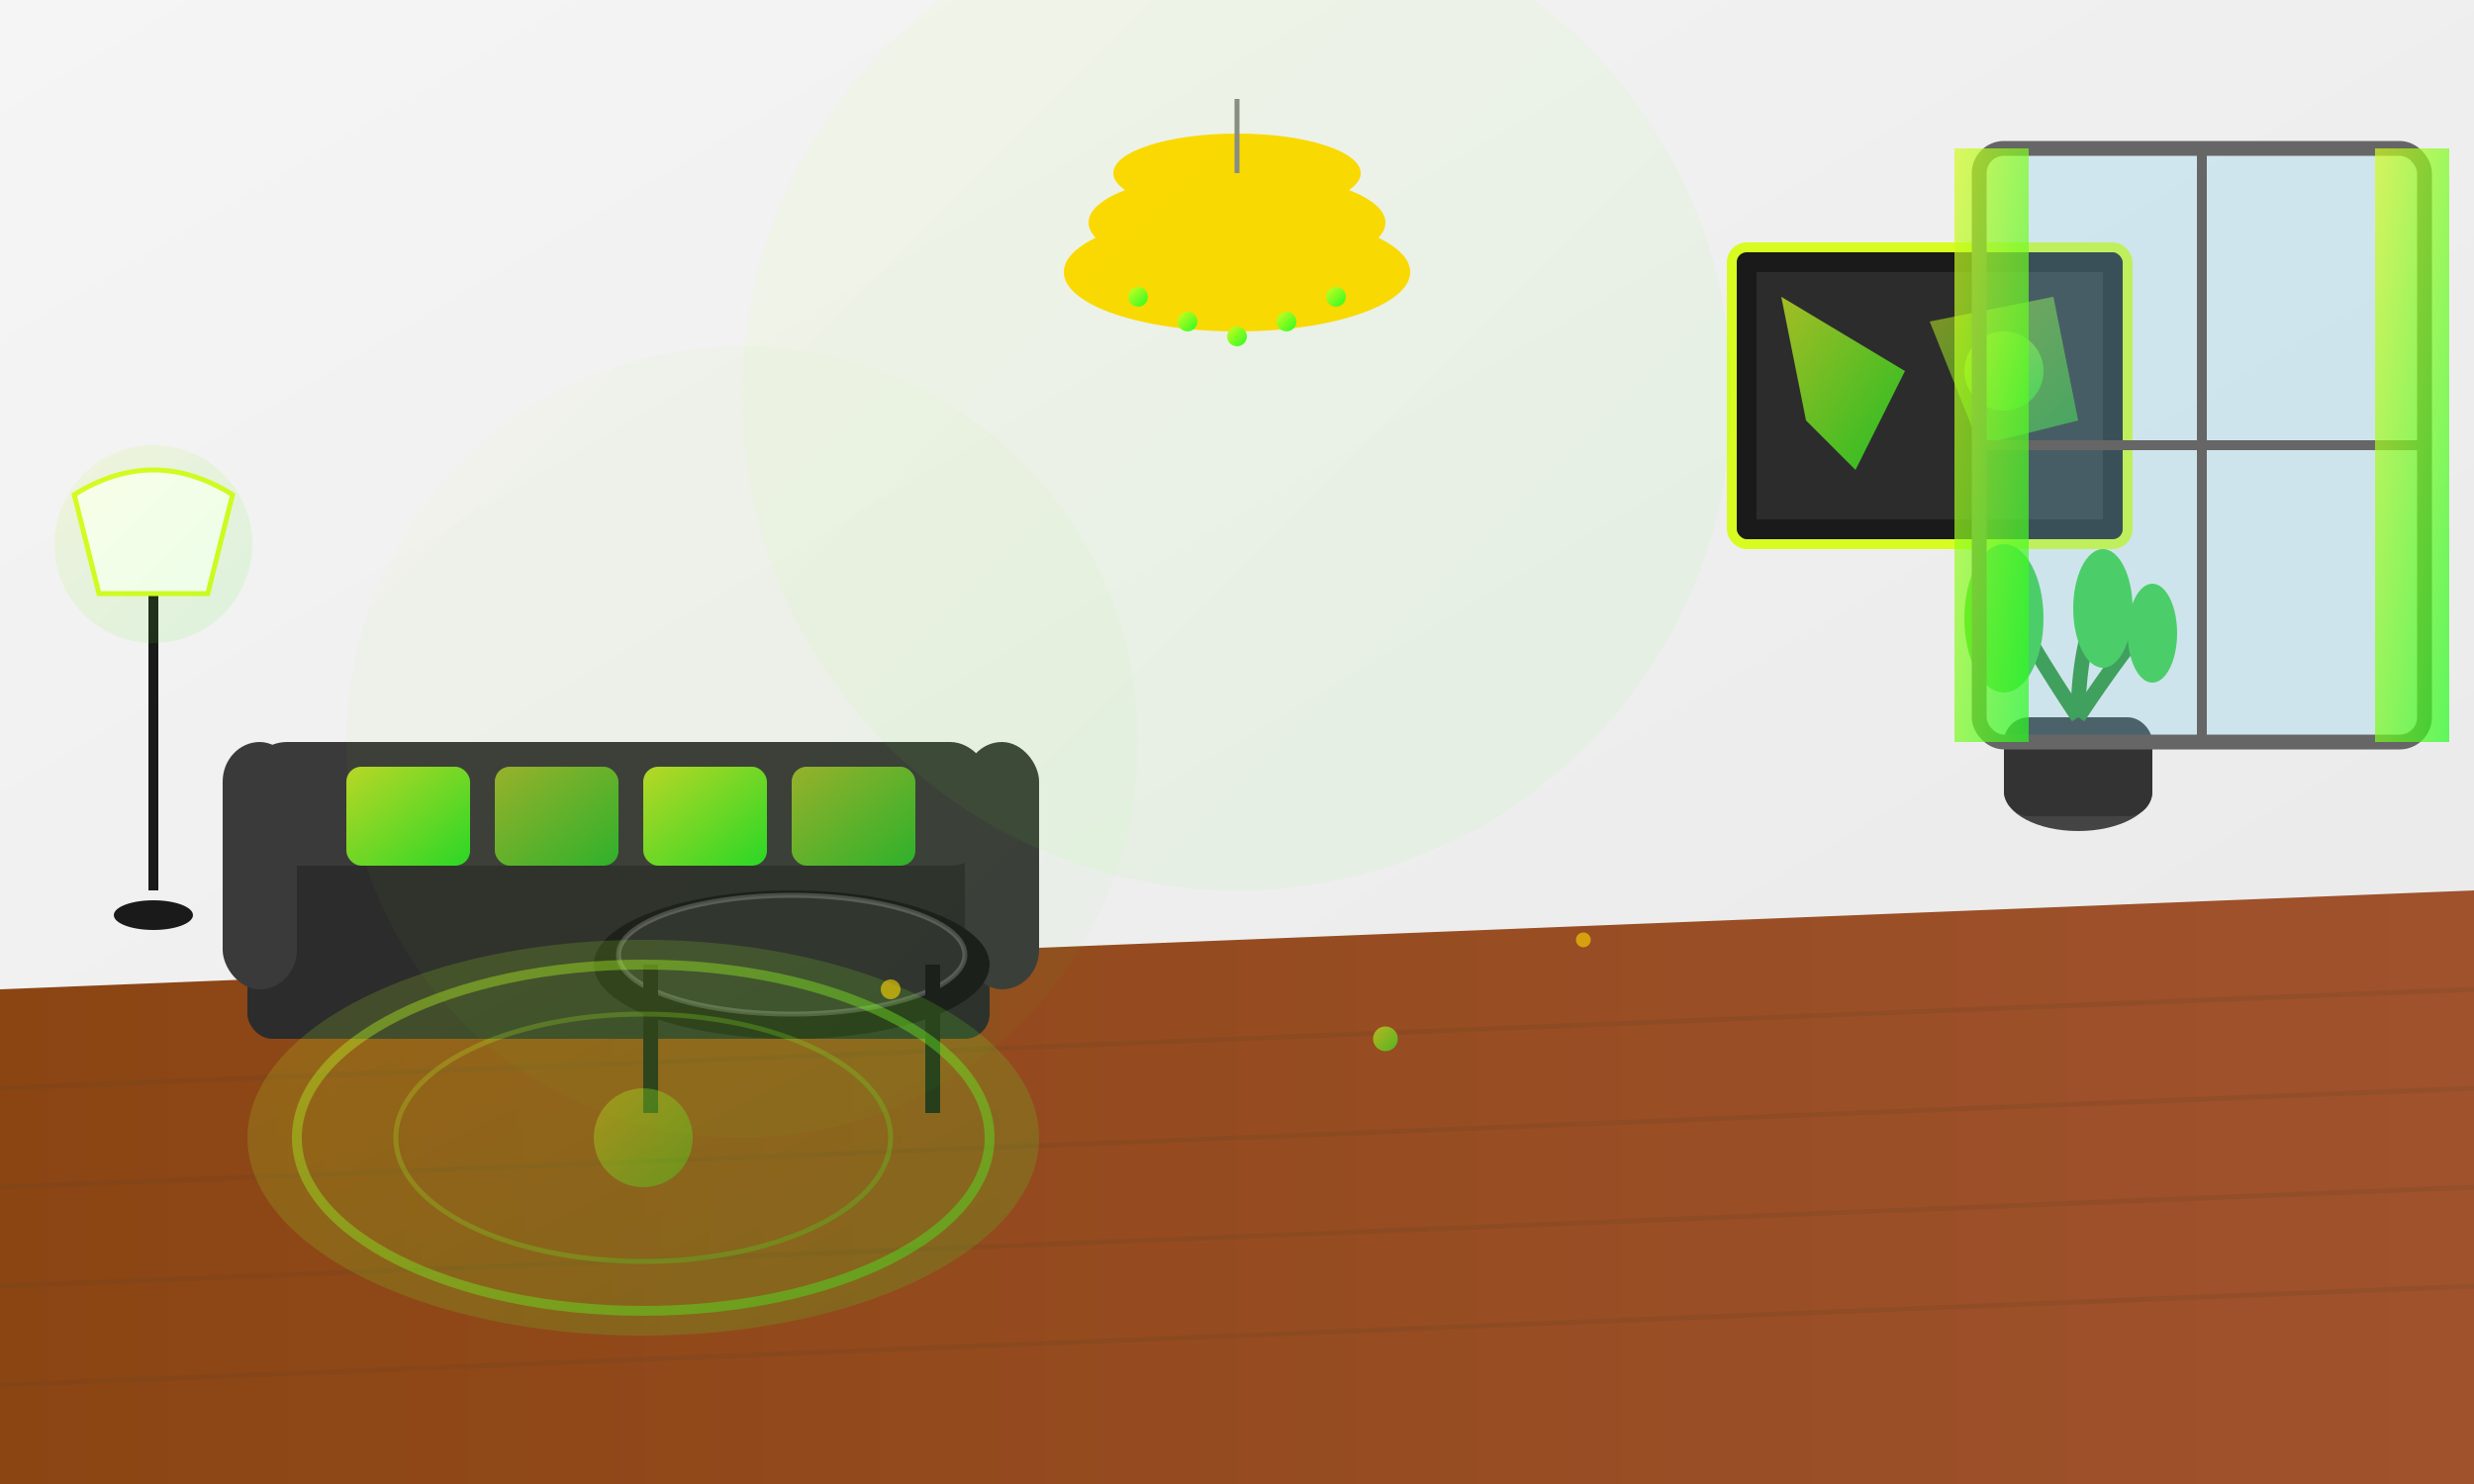 <svg width="500" height="300" viewBox="0 0 500 300" fill="none" xmlns="http://www.w3.org/2000/svg">
  <rect x="0" y="0" width="500" height="300" fill="#808080" stroke="none"/>
  <defs>
    <linearGradient id="wall" x1="0%" y1="0%" x2="100%" y2="100%">
      <stop offset="0%" style="stop-color:#f5f5f5"/>
      <stop offset="100%" style="stop-color:#e8e8e8"/>
    </linearGradient>
    <linearGradient id="floor" x1="0%" y1="0%" x2="100%" y2="0%">
      <stop offset="0%" style="stop-color:#8b4513"/>
      <stop offset="100%" style="stop-color:#a0522d"/>
    </linearGradient>
    <linearGradient id="luxury" x1="0%" y1="0%" x2="100%" y2="100%">
      <stop offset="0%" style="stop-color:#d8fc21"/>
      <stop offset="100%" style="stop-color:#24fc21"/>
    </linearGradient>
  </defs>
  
  <!-- Room background -->
  <rect width="500" height="300" fill="url(#wall)"/>
  
  <!-- Floor -->
  <polygon points="0,200 500,180 500,300 0,300" fill="url(#floor)"/>
  
  <!-- Floor pattern -->
  <g opacity="0.2">
    <line x1="0" y1="220" x2="500" y2="200" stroke="#654321" stroke-width="1"/>
    <line x1="0" y1="240" x2="500" y2="220" stroke="#654321" stroke-width="1"/>
    <line x1="0" y1="260" x2="500" y2="240" stroke="#654321" stroke-width="1"/>
    <line x1="0" y1="280" x2="500" y2="260" stroke="#654321" stroke-width="1"/>
  </g>
  
  <!-- Luxury sofa -->
  <g transform="translate(50,150)">
    <!-- Sofa base -->
    <rect x="0" y="20" width="150" height="40" rx="5" fill="#2c2c2c"/>
    <!-- Sofa back -->
    <rect x="0" y="0" width="150" height="25" rx="8" fill="#3a3a3a"/>
    <!-- Sofa arms -->
    <rect x="-5" y="0" width="15" height="50" rx="8" fill="#3a3a3a"/>
    <rect x="145" y="0" width="15" height="50" rx="8" fill="#3a3a3a"/>
    <!-- Luxury cushions -->
    <rect x="20" y="5" width="25" height="20" rx="3" fill="url(#luxury)" opacity="0.8"/>
    <rect x="50" y="5" width="25" height="20" rx="3" fill="url(#luxury)" opacity="0.6"/>
    <rect x="80" y="5" width="25" height="20" rx="3" fill="url(#luxury)" opacity="0.8"/>
    <rect x="110" y="5" width="25" height="20" rx="3" fill="url(#luxury)" opacity="0.6"/>
  </g>
  
  <!-- Coffee table -->
  <g transform="translate(120,190)">
    <!-- Table top -->
    <ellipse cx="40" cy="5" rx="40" ry="15" fill="#1a1a1a"/>
    <!-- Glass surface -->
    <ellipse cx="40" cy="3" rx="35" ry="12" fill="rgba(255,255,255,0.1)" stroke="rgba(255,255,255,0.2)" stroke-width="1"/>
    <!-- Table legs -->
    <rect x="10" y="5" width="3" height="20" fill="#1a1a1a"/>
    <rect x="67" y="5" width="3" height="20" fill="#1a1a1a"/>
    <rect x="10" y="15" width="3" height="20" fill="#1a1a1a"/>
    <rect x="67" y="15" width="3" height="20" fill="#1a1a1a"/>
  </g>
  
  <!-- Luxury chandelier -->
  <g transform="translate(250,20)">
    <!-- Chandelier body -->
    <ellipse cx="0" cy="15" rx="25" ry="8" fill="#ffd700"/>
    <ellipse cx="0" cy="25" rx="30" ry="10" fill="#ffd700"/>
    <ellipse cx="0" cy="35" rx="35" ry="12" fill="#ffd700"/>
    <!-- Crystal elements -->
    <circle cx="-20" cy="40" r="2" fill="url(#luxury)"/>
    <circle cx="-10" cy="45" r="2" fill="url(#luxury)"/>
    <circle cx="0" cy="48" r="2" fill="url(#luxury)"/>
    <circle cx="10" cy="45" r="2" fill="url(#luxury)"/>
    <circle cx="20" cy="40" r="2" fill="url(#luxury)"/>
    <!-- Hanging chains -->
    <line x1="0" y1="0" x2="0" y2="15" stroke="#888888" stroke-width="1"/>
  </g>
  
  <!-- Wall art -->
  <g transform="translate(350,50)">
    <rect x="0" y="0" width="80" height="60" rx="3" fill="#1a1a1a" stroke="#d8fc21" stroke-width="2"/>
    <rect x="5" y="5" width="70" height="50" fill="#2c2c2c"/>
    <!-- Abstract art pattern -->
    <polygon points="10,10 35,25 25,45 15,35" fill="url(#luxury)" opacity="0.7"/>
    <polygon points="40,15 65,10 70,35 50,40" fill="url(#luxury)" opacity="0.5"/>
    <circle cx="55" cy="25" r="8" fill="url(#luxury)" opacity="0.6"/>
  </g>
  
  <!-- Luxury plant -->
  <g transform="translate(420,120)">
    <!-- Pot -->
    <ellipse cx="0" cy="40" rx="15" ry="8" fill="#444444"/>
    <rect x="-15" y="25" width="30" height="20" rx="5" fill="#333333"/>
    <!-- Plant stems -->
    <path d="M0,25 Q-10,10 -15,0" stroke="#228b22" stroke-width="3" fill="none"/>
    <path d="M0,25 Q0,10 5,0" stroke="#228b22" stroke-width="3" fill="none"/>
    <path d="M0,25 Q10,10 15,5" stroke="#228b22" stroke-width="3" fill="none"/>
    <!-- Leaves -->
    <ellipse cx="-15" cy="5" rx="8" ry="15" fill="#32cd32"/>
    <ellipse cx="5" cy="3" rx="6" ry="12" fill="#32cd32"/>
    <ellipse cx="15" cy="8" rx="5" ry="10" fill="#32cd32"/>
  </g>
  
  <!-- Floor lamp -->
  <g transform="translate(30,100)">
    <!-- Lamp stand -->
    <rect x="0" y="0" width="2" height="80" fill="#1a1a1a"/>
    <!-- Lamp base -->
    <ellipse cx="1" cy="85" rx="8" ry="3" fill="#1a1a1a"/>
    <!-- Lamp shade -->
    <path d="M-15,0 Q1,-10 17,0 L12,20 L-10,20 Z" fill="#ffffff" stroke="#d8fc21" stroke-width="1"/>
    <!-- Light glow -->
    <circle cx="1" cy="10" r="20" fill="url(#luxury)" opacity="0.1"/>
  </g>
  
  <!-- Window with view -->
  <g transform="translate(400,30)">
    <rect x="0" y="0" width="90" height="120" rx="5" fill="#87ceeb" opacity="0.3"/>
    <!-- Window frame -->
    <rect x="0" y="0" width="90" height="120" rx="5" fill="none" stroke="#666666" stroke-width="3"/>
    <line x1="45" y1="0" x2="45" y2="120" stroke="#666666" stroke-width="2"/>
    <line x1="0" y1="60" x2="90" y2="60" stroke="#666666" stroke-width="2"/>
    <!-- Curtains -->
    <rect x="-5" y="0" width="15" height="120" fill="url(#luxury)" opacity="0.7"/>
    <rect x="80" y="0" width="15" height="120" fill="url(#luxury)" opacity="0.7"/>
  </g>
  
  <!-- Luxury carpet -->
  <g transform="translate(80,210)" opacity="0.8">
    <ellipse cx="50" cy="20" rx="80" ry="40" fill="url(#luxury)" opacity="0.2"/>
    <!-- Carpet pattern -->
    <ellipse cx="50" cy="20" rx="70" ry="35" fill="none" stroke="url(#luxury)" stroke-width="2" opacity="0.5"/>
    <ellipse cx="50" cy="20" rx="50" ry="25" fill="none" stroke="url(#luxury)" stroke-width="1" opacity="0.3"/>
    <circle cx="50" cy="20" r="10" fill="url(#luxury)" opacity="0.4"/>
  </g>
  
  <!-- Ambient lighting effects -->
  <circle cx="250" cy="80" r="100" fill="url(#luxury)" opacity="0.05"/>
  <circle cx="150" cy="150" r="80" fill="url(#luxury)" opacity="0.03"/>
  
  <!-- Luxury accents -->
  <g opacity="0.6">
    <circle cx="180" cy="200" r="2" fill="#ffd700"/>
    <circle cx="320" cy="190" r="1.5" fill="#ffd700"/>
    <circle cx="280" cy="210" r="2.5" fill="url(#luxury)"/>
  </g>
</svg>

